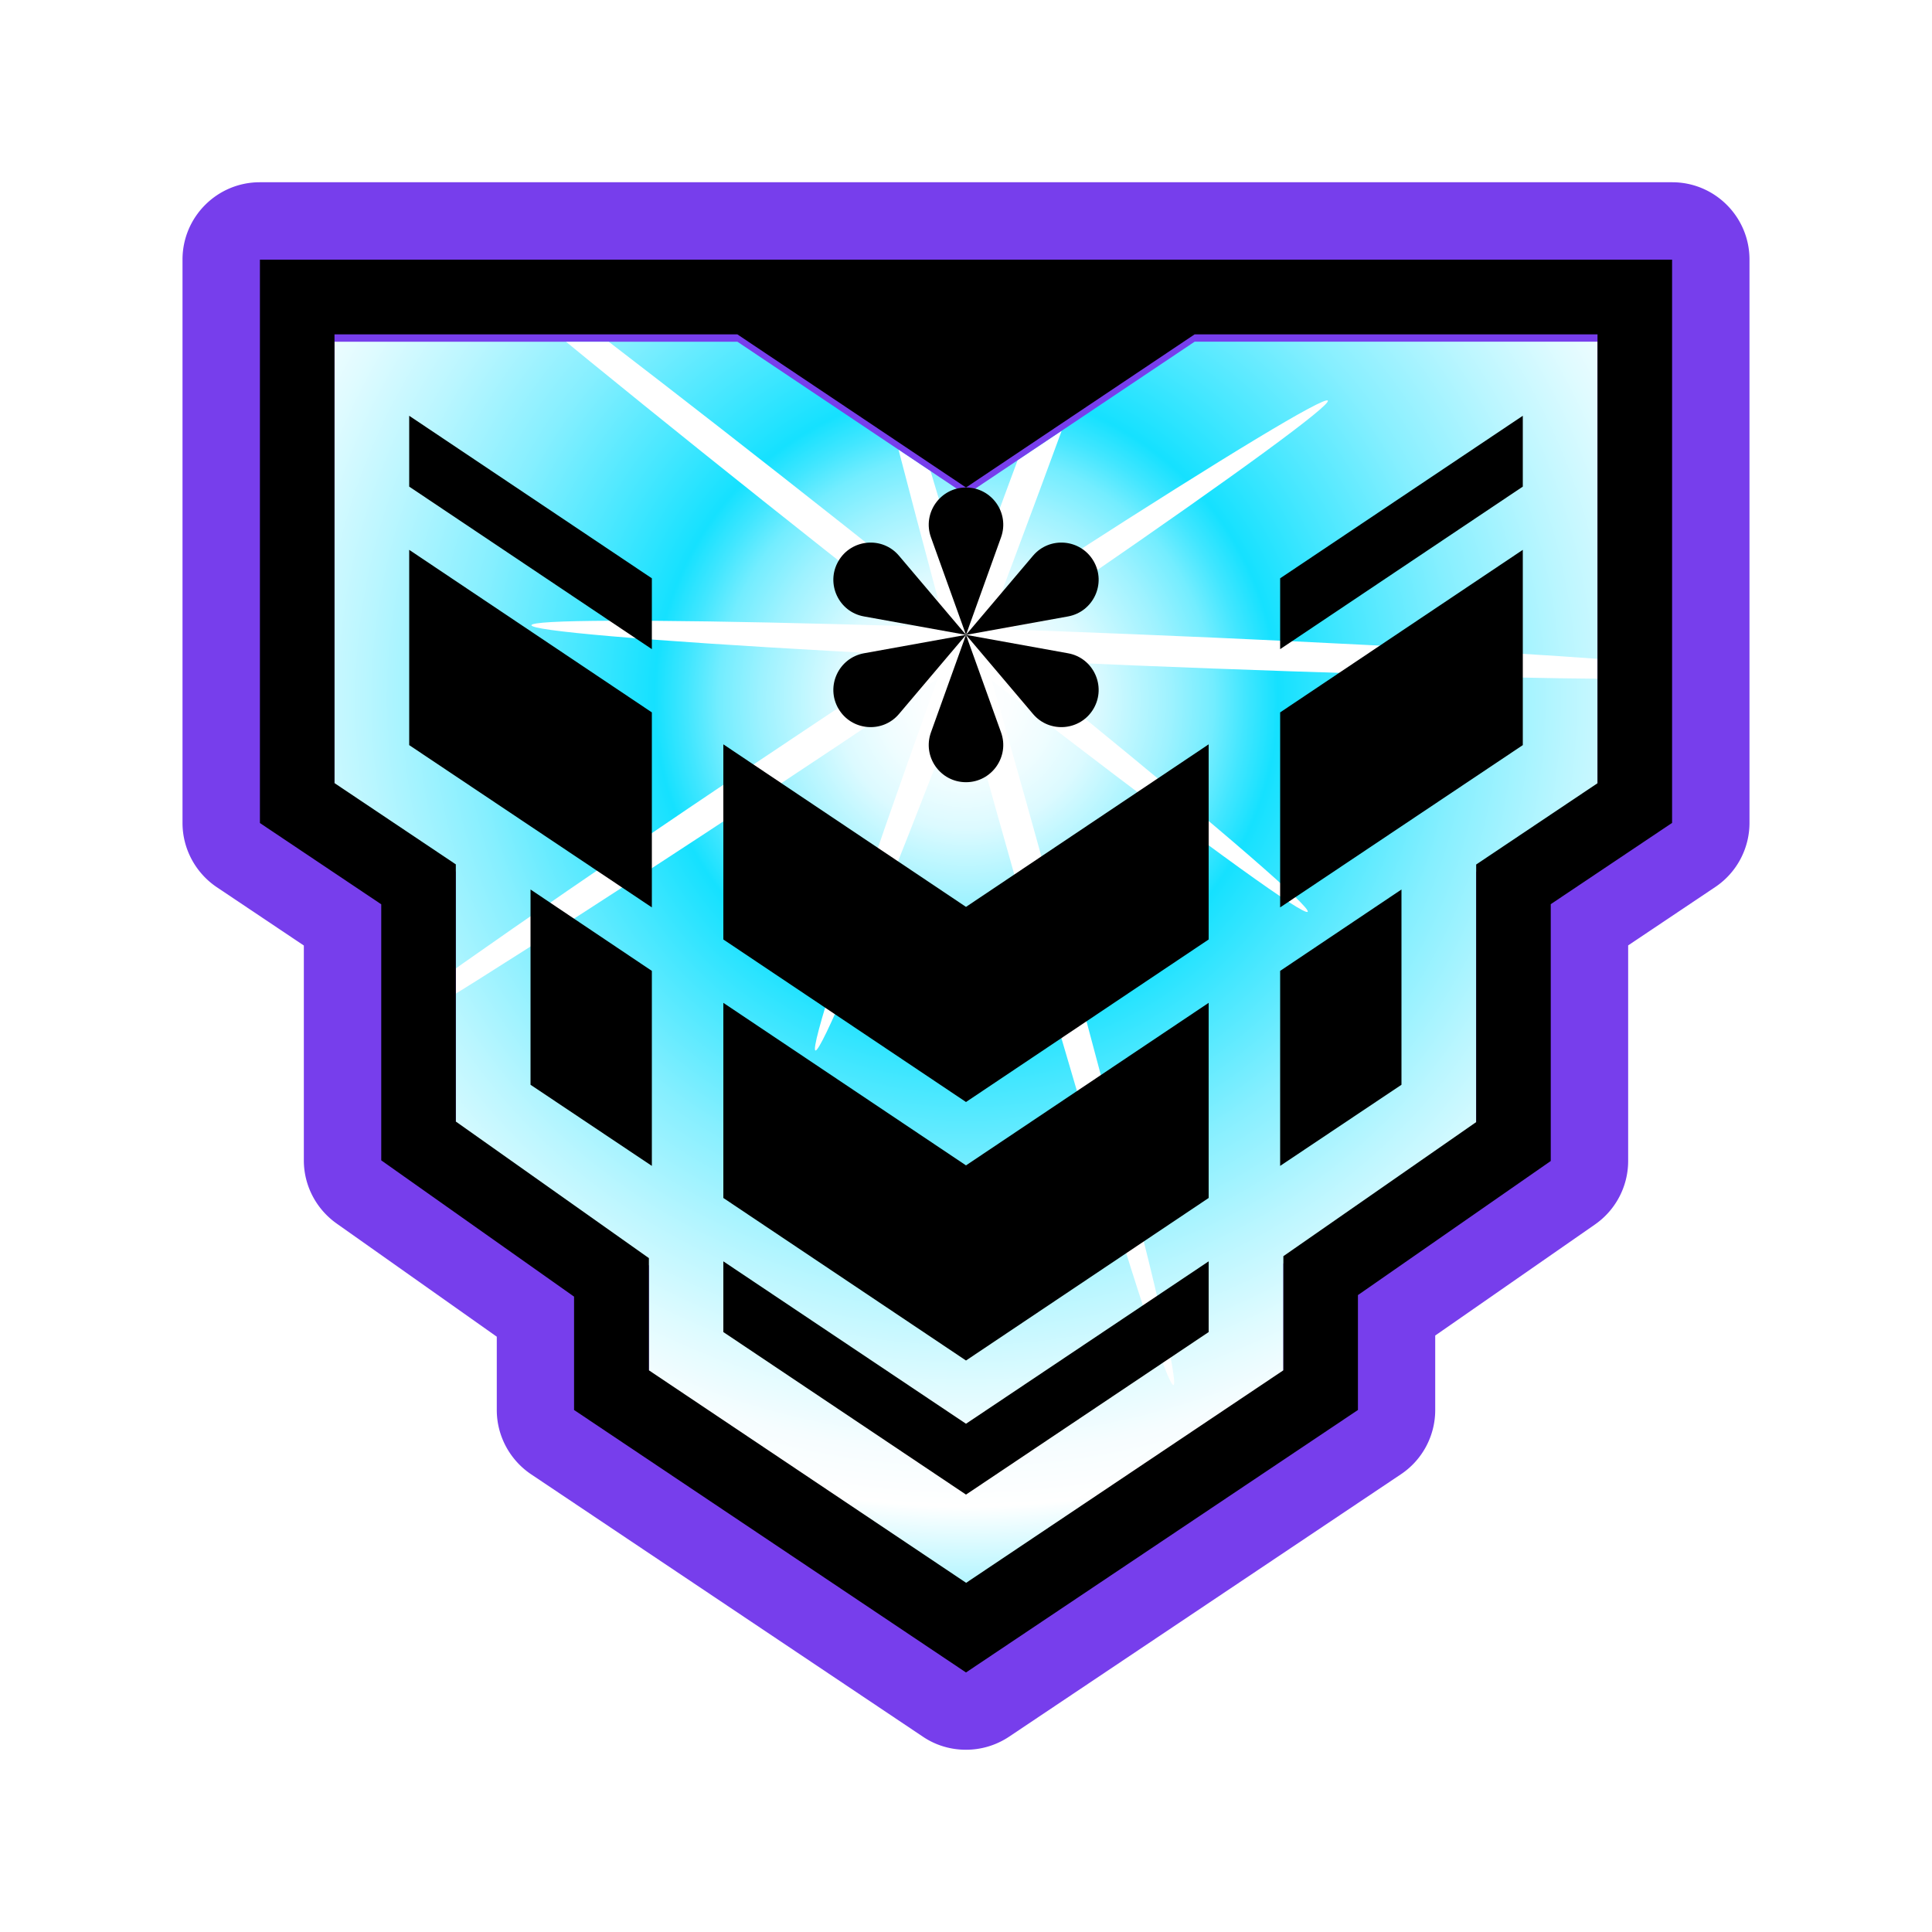 <svg xmlns="http://www.w3.org/2000/svg" id="Layer_1" viewBox="0 0 150 150"><defs><filter id="outer-glow-1" filterUnits="userSpaceOnUse"><feOffset/><feGaussianBlur result="blur" stdDeviation="2.42"/><feFlood flood-color="#fff" flood-opacity=".75"/><feComposite in2="blur" operator="in"/><feComposite in="SourceGraphic"/></filter><filter id="outer-glow-2" filterUnits="userSpaceOnUse"><feOffset/><feGaussianBlur result="blur-2" stdDeviation="1.59"/><feFlood flood-color="#fff" flood-opacity=".75"/><feComposite in2="blur-2" operator="in"/><feComposite in="SourceGraphic"/></filter><filter id="outer-glow-3" filterUnits="userSpaceOnUse"><feOffset/><feGaussianBlur result="blur-3" stdDeviation="1.59"/><feFlood flood-color="#fff" flood-opacity=".75"/><feComposite in2="blur-3" operator="in"/><feComposite in="SourceGraphic"/></filter><filter id="outer-glow-4" filterUnits="userSpaceOnUse"><feOffset/><feGaussianBlur result="blur-4" stdDeviation="1.59"/><feFlood flood-color="#fff" flood-opacity=".75"/><feComposite in2="blur-4" operator="in"/><feComposite in="SourceGraphic"/></filter><filter id="outer-glow-5" filterUnits="userSpaceOnUse"><feOffset/><feGaussianBlur result="blur-5" stdDeviation="1.59"/><feFlood flood-color="#fff" flood-opacity=".75"/><feComposite in2="blur-5" operator="in"/><feComposite in="SourceGraphic"/></filter><filter id="outer-glow-6" filterUnits="userSpaceOnUse"><feOffset/><feGaussianBlur result="blur-6" stdDeviation="1.59"/><feFlood flood-color="#fff" flood-opacity=".75"/><feComposite in2="blur-6" operator="in"/><feComposite in="SourceGraphic"/></filter><clipPath id="clippath"><path d="M-37 59.45a4.27 4.27 0 0 0-.78-2.4l-22.7-31.08c-.14-.13-.29-.26-.45-.37 0 0-.02-.01-.03-.02-.37-.26-.79-.45-1.23-.58a4 4 0 0 0-1.15-.17h-63.78c-.3 0-.59.04-.87.1-.47.1-.92.28-1.33.54s-.77.59-1.07.97l-21.87 31.28a4.3 4.3 0 0 0-.66 1.61c0 .04-.01.07-.02.11-.05.28-.07.57-.06.85.04.93.39 1.84 1.04 2.58l53.88 60.89c.79.89 1.93 1.41 3.12 1.41h.01c1.11 0 2.16-.47 2.94-1.25.06-.06.13-.11.18-.17l53.81-61.49c.51-.58.82-1.27.95-1.98.05-.25.07-.51.06-.77v-.06Zm-58 14.98c-4.13 0-7.48-3.35-7.48-7.48s3.35-7.48 7.48-7.48 7.48 3.35 7.48 7.48-3.35 7.48-7.48 7.48" style="fill:none"/></clipPath><clipPath id="clippath-1"><path d="M35.39 87.66V67.68l-9.42-6.31V26.53h31.28L75 38.42l17.75-11.89h31.28v34.85l-9.42 6.31v20L99.64 98.1v8.86l-24.63 16.5-24.63-16.5v-8.71L35.41 87.66z" style="fill:none;clip-rule:evenodd"/></clipPath><radialGradient id="Dégradé_sans_nom_26" cx="75.01" cy="54.33" r="83.52" fx="75.01" fy="54.33" gradientUnits="userSpaceOnUse"><stop offset="0" stop-color="#fff"/><stop offset=".04" stop-color="#fbfeff"/><stop offset=".08" stop-color="#effdff"/><stop offset=".12" stop-color="#dcfaff"/><stop offset=".15" stop-color="#c1f7ff"/><stop offset=".19" stop-color="#9ef2ff"/><stop offset=".23" stop-color="#73edff"/><stop offset=".26" stop-color="#41e6ff"/><stop offset=".29" stop-color="#15e1ff"/><stop offset=".36" stop-color="#45e7ff"/><stop offset=".46" stop-color="#86efff"/><stop offset=".56" stop-color="#baf6ff"/><stop offset=".64" stop-color="#dffbff"/><stop offset=".7" stop-color="#f6fdff"/><stop offset=".75" stop-color="#fff"/><stop offset=".97" stop-color="#15e1ff"/></radialGradient><style>.cls-13{fill-rule:evenodd}</style></defs><g style="fill:none;clip-path:url(#clippath)"><ellipse cx="-75.1" cy="68.02" rx="1.85" ry="71.49" style="fill:#fff;filter:url(#outer-glow-1)" transform="rotate(-87.66 -75.1 68.024)"/></g><path d="M129.81 14.15H20.17c-3.31 0-6 2.69-6 6v43.74c0 2 1 3.87 2.66 4.99l6.76 4.53v16.68c0 1.95.95 3.77 2.54 4.9l12.44 8.79v5.69c0 2 1 3.87 2.66 4.99l30.43 20.38c1.01.68 2.17 1.01 3.34 1.01s2.33-.34 3.34-1.01l30.43-20.38a6 6 0 0 0 2.66-4.99v-5.78l12.4-8.62a6.01 6.01 0 0 0 2.58-4.93V73.4l6.76-4.53a6 6 0 0 0 2.66-4.99V20.15c0-3.31-2.69-6-6-6z" style="fill:#773eec"/><g style="fill:none;clip-path:url(#clippath-1)"><circle cx="75.01" cy="54.33" r="83.52" style="fill:url(#Dégradé_sans_nom_26)"/><ellipse cx="78.47" cy="62.44" rx="1.21" ry="46.82" style="fill:#fff;filter:url(#outer-glow-2)" transform="rotate(-15.66 78.51 62.44)"/><ellipse cx="64.12" cy="57.05" rx="46.82" ry="1.21" style="fill:#fff;filter:url(#outer-glow-3)" transform="rotate(-33.66 64.13 57.052)"/><ellipse cx="64.8" cy="41.74" rx="1.21" ry="46.82" style="filter:url(#outer-glow-4);fill:#fff" transform="rotate(-51.66 64.81 41.738)"/><ellipse cx="79.58" cy="37.65" rx="46.82" ry="1.21" style="fill:#fff;filter:url(#outer-glow-5)" transform="rotate(-69.66 79.588 37.652)"/><ellipse cx="88.03" cy="50.45" rx="1.21" ry="46.82" style="fill:#fff;filter:url(#outer-glow-6)" transform="rotate(-87.66 88.038 50.445)"/></g><path d="m31.77 57.85 18.84 12.6V55.31L31.77 42.69zm0-20.07L50.61 50.4v-5.5L31.77 32.28zm24.39 40.08v15.15L75 105.63l18.84-12.62V77.86L75 90.48z" class="cls-13"/><path d="M56.16 57.79v15.15L75 85.56l18.84-12.62V57.79L75 70.41zm43.23 12.66 18.84-12.6V42.69L99.39 55.31zm0-20.05 18.84-12.62v-5.5L99.39 44.9zM56.16 97.93v5.49L75 116.04l18.84-12.62v-5.49L75 110.54zM41.19 84.22l9.42 6.3V75.38l-9.42-6.32zm58.2 6.3 9.42-6.3V69.06l-9.42 6.32z" class="cls-13"/><path d="M67.08 50.72c-1.97.36-2.99 2.56-1.99 4.29s3.42 1.95 4.71.42l5.2-6.14-2.72 7.57c-.68 1.89.72 3.87 2.72 3.87s3.4-1.99 2.72-3.87L75 49.29l5.2 6.14c1.29 1.53 3.71 1.31 4.71-.42s-.02-3.94-1.99-4.29L75 49.29l7.92-1.43c1.97-.36 2.99-2.56 1.99-4.29s-3.42-1.95-4.71-.42L75 49.29l2.72-7.57c.68-1.89-.72-3.87-2.72-3.87s-3.4 1.99-2.72 3.87L75 49.29l-5.2-6.14c-1.29-1.53-3.71-1.31-4.71.42s.02 3.94 1.99 4.29L75 49.29z" class="cls-13"/><path d="M129.82 20.16H20.18V63.9l9.42 6.31v19.88l14.97 10.58v8.8L75 129.85l30.43-20.38v-8.92l14.97-10.41V70.2l9.42-6.31zM35.39 87.09V67.11l-9.42-6.31V25.96h31.28L75 37.85l17.75-11.89h31.28v34.85l-9.42 6.31v20L99.64 97.53v8.86l-24.63 16.5-24.63-16.5v-8.71L35.41 87.09z" class="cls-13"/></svg>